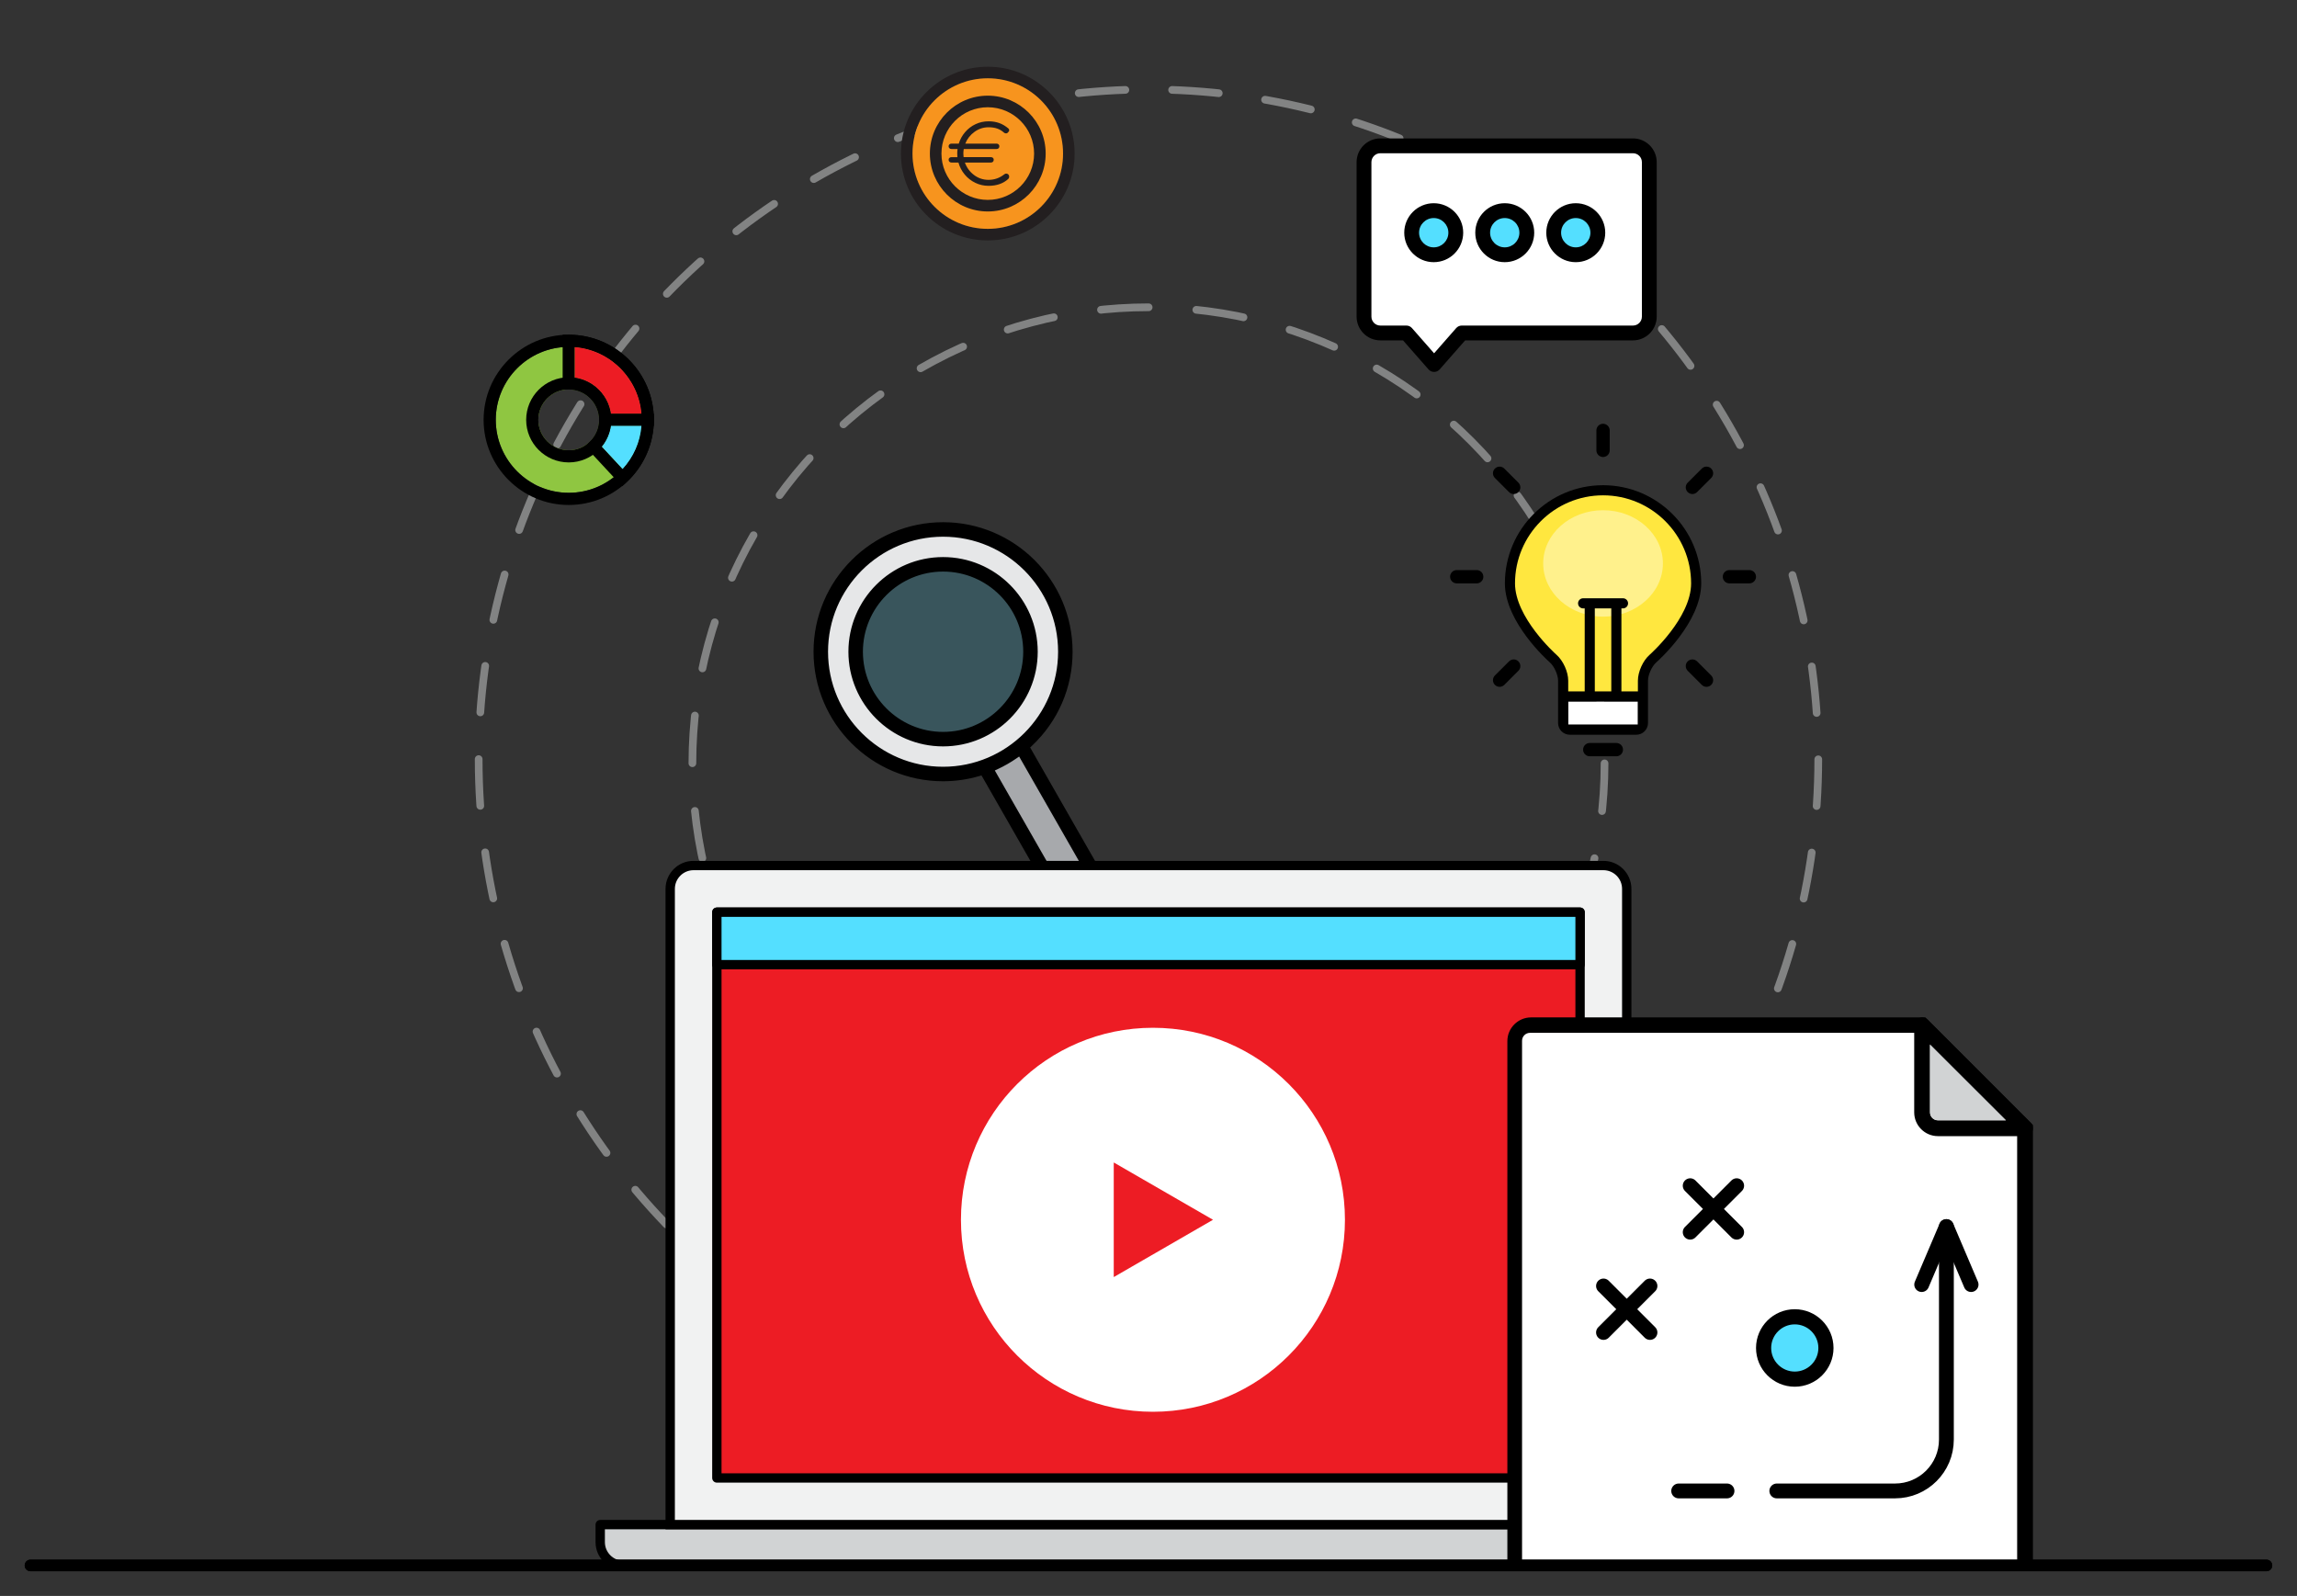 <?xml version="1.0" encoding="utf-8"?>
<!-- Generator: Adobe Illustrator 23.0.1, SVG Export Plug-In . SVG Version: 6.00 Build 0)  -->
<svg version="1.1" id="Layer_1" xmlns="http://www.w3.org/2000/svg" xmlns:xlink="http://www.w3.org/1999/xlink" x="0px" y="0px"
	 width="464.9px" height="323px" viewBox="0 0 464.9 323" enable-background="new 0 0 464.9 323" xml:space="preserve">
<rect x="0" y="0" width="464.9" height="323" fill="#333333" stroke="none"/>
<g>
	<g id="XMLID_2561_">
		<g id="XMLID_2562_">
			<path id="XMLID_2616_" opacity="0.2" fill="#54DFFF" d="M175.301,140.982c0,0-1.718-7.443-1.718-7.633
				c0-0.191,1.718-9.54,1.718-9.54l4.898-5.791l6.679-3.181h7.633c0,0,7.506,3.117,7.888,3.371c0.382,0.254,4.008,4.898,4.071,5.153
				c0.064,0.254,2.638,8.511,2.4,8.454c-0.238-0.057-1.891,8.149-2.21,8.276c-0.318,0.127-3.944,5.153-4.008,5.343
				s-5.407,3.106-5.598,3.111c-0.191,0.006-6.034,0.26-6.388,0.451c-0.354,0.191-7.259-0.763-7.259-0.763l-6.357-4.418
				L175.301,140.982z"/>
			<g id="XMLID_2563_">
				<path id="XMLID_2615_" fill="#A7A9AC" d="M199.495,155.603c-0.091,0.383,17.442,29.788,17.442,29.788s2.192,2.374,2.466,2.466
					c0.274,0.091,3.562,0,3.562,0l2.1-2.192l-1.095-5.114l-17.078-29.314L199.495,155.603z"/>
				<path id="XMLID_2612_" fill="#E6E7E8" d="M212.704,120.172l-4.261-6.07l-9.98-5.544l-8.404-1.385l-9.28,2.378l-9.046,6.595
					l-4.56,7.821l-0.868,8.463l2.043,9.922c0,0,4.494,6.945,4.669,6.887c0.175-0.058,7.062,5.194,7.062,5.194l2.977,1.172
					c0,0,11.498,0.987,11.673,0.871c0.175-0.117,9.455-3.619,9.63-3.852c0.175-0.234,5.953-4.611,6.07-4.907
					c0.117-0.296,4.552-8.633,4.552-8.867c0-0.233,0.292-10.622,0.35-11.031C215.388,127.409,212.704,120.172,212.704,120.172z
					 M205.291,142.525l-5.797,5.19l-8.622,1.814l-9.685-2.51l-4.494-4.494l-3.443-7.704l1.226-10.155l7.587-7.879l7.996-2.685
					c0,0,9.513,2.568,9.688,2.743c0.175,0.175,6.07,5.486,6.362,5.778c0.292,0.292,2.918,8.728,2.918,8.728L205.291,142.525z"/>
				<g id="XMLID_2564_">
					<path id="XMLID_2578_" stroke="#000000" stroke-width="0.838" stroke-miterlimit="10" d="M190.872,106.107
						c-14.224,0-25.796,11.572-25.796,25.796c0,14.225,11.572,25.796,25.796,25.796c2.446,0,4.883-0.35,7.246-1.043l0.732-0.215
						l17.299,30.235c0.698,1.219,1.827,2.094,3.181,2.461c1.335,0.365,2.789,0.179,3.991-0.509c1.219-0.698,2.094-1.828,2.462-3.183
						c0.369-1.357,0.188-2.774-0.508-3.992h-0.001l-17.306-30.246l0.556-0.523c5.251-4.938,8.143-11.609,8.143-18.783
						C216.669,117.679,205.097,106.107,190.872,106.107z M223.54,182.449c0.432,0.758,0.543,1.637,0.313,2.475
						c-0.229,0.839-0.77,1.539-1.526,1.97c-0.488,0.28-1.046,0.429-1.611,0.429c-0.286,0-0.573-0.039-0.854-0.113
						c-0.842-0.23-1.542-0.771-1.975-1.525l-17.13-29.938l0.955-0.444c1.331-0.619,2.618-1.358,3.826-2.196l0.867-0.602
						L223.54,182.449z M190.872,155.603c-13.068,0-23.7-10.631-23.7-23.7c0-13.068,10.632-23.7,23.7-23.7
						c13.068,0,23.7,10.631,23.7,23.7C214.572,144.972,203.941,155.603,190.872,155.603z"/>
					<path id="XMLID_2568_" stroke="#000000" stroke-width="0.838" stroke-miterlimit="10" d="M190.872,113.164
						c-10.334,0-18.74,8.406-18.74,18.74c0,10.333,8.406,18.739,18.74,18.739c10.333,0,18.739-8.406,18.739-18.739
						C209.611,121.57,201.205,113.164,190.872,113.164z M190.872,148.546c-9.177,0-16.643-7.466-16.643-16.643
						c0-9.177,7.466-16.643,16.643-16.643c9.177,0,16.643,7.466,16.643,16.643C207.515,141.08,200.049,148.546,190.872,148.546z"/>
				</g>
			</g>
		</g>
	</g>
	<g id="XMLID_2506_">
		<g id="XMLID_2543_" opacity="0.5">
			
				<circle fill="none" stroke="#D1D3D4" stroke-width="1.556" stroke-linecap="round" stroke-linejoin="round" stroke-dasharray="9.465,9.465,9.465,9.465,9.465,9.465" cx="232.444" cy="153.676" r="135.564"/>
		</g>
		<g id="XMLID_2534_" opacity="0.5">
			
				<circle fill="none" stroke="#D1D3D4" stroke-width="1.556" stroke-linecap="round" stroke-linejoin="round" stroke-dasharray="9.667,9.667,9.667,9.667,9.667,9.667" cx="232.444" cy="154.497" r="92.308"/>
		</g>
	</g>
	<g>
		<g id="XMLID_2452_">
			<g id="XMLID_2453_">
				<g id="XMLID_2463_">
					
						<path id="XMLID_2472_" fill="#D1D3D4" stroke="#000000" stroke-width="1.89" stroke-linecap="round" stroke-linejoin="round" stroke-miterlimit="10" d="
						M126.202,316.828c-2.604,0-4.722-2.118-4.722-4.722v-3.541h221.928v3.541c0,2.604-2.118,4.722-4.722,4.722H126.202z"/>
				</g>
				<g id="XMLID_2460_">
					<path id="XMLID_2461_" d="M135.646,308.565h193.597V179.894c0-2.604-2.118-4.722-4.722-4.722H140.367
						c-2.604,0-4.722,2.118-4.722,4.722V308.565z"/>
				</g>
				<g id="XMLID_2458_">
					<path id="XMLID_2459_" fill="#F1F2F2" stroke="#000000" stroke-width="1.89" stroke-miterlimit="10" d="M135.646,308.565
						V179.894c0-2.603,2.118-4.722,4.722-4.722h184.153c2.604,0,4.722,2.119,4.722,4.722v128.671H135.646z"/>
				</g>
				<g id="XMLID_2456_">
					
						<rect id="XMLID_2457_" x="145.089" y="184.616" fill="#ED1C24" stroke="#000000" stroke-width="1.89" stroke-linecap="round" stroke-linejoin="round" stroke-miterlimit="10" width="174.709" height="114.506"/>
					<circle fill="#FFFFFF" cx="233.35" cy="246.868" r="38.859"/>
				</g>
				<g id="XMLID_2454_">
					
						<rect id="XMLID_2455_" x="145.089" y="184.616" fill="#54DFFF" stroke="#000000" stroke-width="1.89" stroke-linecap="round" stroke-linejoin="round" stroke-miterlimit="10" width="174.709" height="10.624"/>
				</g>
			</g>
		</g>
		<polygon fill="#ED1C24" points="245.505,246.868 225.417,235.27 225.417,258.466 		"/>
	</g>
	<g id="XMLID_2262_">
		<g id="XMLID_2286_">
			<g id="XMLID_2303_">
				<g id="XMLID_2448_">
					<path id="XMLID_2449_" fill="#231F20" d="M199.921,48.659c-9.693,0-17.578-7.885-17.578-17.578s7.885-17.578,17.578-17.578
						c9.693,0,17.578,7.885,17.578,17.578S209.614,48.659,199.921,48.659z M199.921,15.847c-8.4,0-15.234,6.834-15.234,15.234
						s6.834,15.234,15.234,15.234c8.4,0,15.234-6.834,15.234-15.234S208.32,15.847,199.921,15.847z"/>
				</g>
				<g id="XMLID_2444_">
					<circle id="XMLID_2445_" fill="#F7941E" cx="199.921" cy="31.081" r="15.234"/>
				</g>
				<g id="XMLID_2378_">
					<circle id="XMLID_2441_" fill="#F7941E" cx="199.921" cy="31.081" r="9.375"/>
				</g>
				<g id="XMLID_2304_">
					<path id="XMLID_2306_" fill="#231F20" d="M199.921,42.8c-6.461,0-11.719-5.257-11.719-11.719s5.257-11.719,11.719-11.719
						c6.461,0,11.719,5.257,11.719,11.719S206.382,42.8,199.921,42.8z M199.921,21.706c-5.169,0-9.375,4.206-9.375,9.375
						s4.206,9.375,9.375,9.375c5.169,0,9.375-4.206,9.375-9.375S205.09,21.706,199.921,21.706z"/>
				</g>
			</g>
			<g id="XMLID_2293_">
				<path id="XMLID_2296_" fill="#231F20" d="M203.652,35.133c0.163,0,0.304,0.057,0.424,0.171c0.119,0.114,0.179,0.264,0.179,0.448
					c0,0.174-0.059,0.326-0.179,0.456c-1.022,0.935-2.354,1.402-3.995,1.402c-0.946,0-1.837-0.201-2.674-0.603
					c-0.837-0.402-1.555-0.962-2.152-1.68c-0.598-0.717-1.022-1.527-1.272-2.429h-1.402c-0.174,0-0.315-0.051-0.424-0.155
					c-0.109-0.103-0.163-0.241-0.163-0.416c0-0.152,0.054-0.277,0.163-0.375c0.109-0.098,0.25-0.146,0.424-0.146h1.19
					c-0.022-0.326-0.032-0.571-0.032-0.734c0-0.348,0.022-0.652,0.065-0.913h-1.223c-0.174,0-0.315-0.051-0.424-0.155
					c-0.109-0.103-0.163-0.236-0.163-0.399c0-0.152,0.054-0.28,0.163-0.383c0.109-0.103,0.25-0.155,0.424-0.155h1.468
					c0.271-0.869,0.701-1.647,1.288-2.332c0.587-0.685,1.29-1.22,2.111-1.606c0.821-0.386,1.698-0.579,2.633-0.579
					c0.783,0,1.495,0.115,2.136,0.343c0.642,0.228,1.261,0.592,1.859,1.092c0.119,0.087,0.179,0.212,0.179,0.375
					c0,0.088-0.022,0.166-0.065,0.237c-0.044,0.071-0.103,0.122-0.179,0.155c-0.022,0.076-0.071,0.136-0.147,0.179
					s-0.158,0.065-0.245,0.065c-0.163,0-0.299-0.049-0.408-0.146c-0.424-0.381-0.886-0.658-1.386-0.832
					c-0.5-0.174-1.082-0.261-1.745-0.261c-1.033,0-1.979,0.307-2.837,0.921c-0.859,0.615-1.484,1.411-1.875,2.389h6.326
					c0.174,0,0.313,0.051,0.416,0.155c0.103,0.103,0.155,0.231,0.155,0.383c0,0.163-0.052,0.296-0.155,0.399
					c-0.103,0.103-0.242,0.155-0.416,0.155h-6.636c-0.054,0.326-0.081,0.631-0.081,0.913c0,0.239,0.016,0.484,0.049,0.734h5.527
					c0.174,0,0.312,0.049,0.416,0.146c0.104,0.098,0.155,0.223,0.155,0.375c0,0.174-0.051,0.313-0.155,0.416
					c-0.104,0.103-0.242,0.155-0.416,0.155h-5.267c0.369,1.033,0.989,1.875,1.859,2.527c0.869,0.652,1.848,0.978,2.934,0.978
					c1.185,0,2.256-0.381,3.212-1.141C203.413,35.177,203.532,35.133,203.652,35.133z"/>
			</g>
		</g>
	</g>
	<g id="XMLID_1531_">
		<path id="XMLID_2217_" fill="#8FC641" d="M115.109,70.203c-8.143,0-14.768,6.625-14.768,14.768s6.625,14.769,14.768,14.769
			c8.143,0,14.769-6.625,14.769-14.769S123.253,70.203,115.109,70.203z M115.109,91.125c-3.393,0-6.154-2.761-6.154-6.154
			c0-3.393,2.761-6.153,6.154-6.153s6.154,2.761,6.154,6.153C121.263,88.364,118.502,91.125,115.109,91.125z"/>
		<g id="XMLID_2195_">
			<path id="XMLID_2196_" d="M115.11,102.201c-9.501,0-17.23-7.729-17.23-17.23s7.729-17.23,17.23-17.23
				c9.501,0,17.23,7.729,17.23,17.23S124.61,102.201,115.11,102.201z M115.11,70.203c-8.143,0-14.768,6.625-14.768,14.768
				s6.625,14.768,14.768,14.768c8.143,0,14.768-6.625,14.768-14.768S123.253,70.203,115.11,70.203z"/>
		</g>
		<g id="XMLID_1922_">
			<path id="XMLID_1925_" d="M132.339,86.202h-11.076v-1.231c0-3.393-2.761-6.154-6.154-6.154h-1.231V67.742h1.231
				c9.501,0,17.23,7.729,17.23,17.23V86.202z M123.637,83.741h6.19c-0.594-7.164-6.323-12.893-13.487-13.487v6.19
				C120.107,76.986,123.095,79.974,123.637,83.741z"/>
		</g>
		<g id="XMLID_1914_">
			<path id="XMLID_1917_" fill="#ED1C24" d="M123.637,83.741c-0.541-3.767-3.529-6.755-7.296-7.296v-6.19
				c7.164,0.594,12.893,6.323,13.487,13.487H123.637z"/>
		</g>
		<g id="XMLID_1861_">
			<path id="XMLID_1874_" d="M125.92,98.423l-7.531-8.11l0.901-0.838c1.272-1.181,1.972-2.781,1.972-4.503v-1.231h11.076v1.231
				c0,4.758-2.011,9.355-5.517,12.613L125.92,98.423z M121.807,90.376l4.208,4.531c2.222-2.424,3.546-5.447,3.813-8.705h-6.193
				C123.411,87.727,122.779,89.173,121.807,90.376z"/>
		</g>
		<g id="XMLID_1626_">
			<path id="XMLID_1858_" fill="#54DFFF" d="M121.807,90.376c0.971-1.204,1.604-2.649,1.827-4.174h6.193
				c-0.267,3.258-1.591,6.282-3.813,8.705L121.807,90.376z"/>
		</g>
		<path id="XMLID_1623_" d="M115.109,76.357c-4.75,0-8.615,3.864-8.615,8.615s3.865,8.615,8.615,8.615
			c4.75,0,8.615-3.865,8.615-8.615S119.86,76.357,115.109,76.357z M115.109,91.125c-3.393,0-6.154-2.761-6.154-6.154
			c0-3.393,2.761-6.153,6.154-6.153s6.154,2.761,6.154,6.153C121.263,88.364,118.502,91.125,115.109,91.125z"/>
	</g>
	<g>
		<g id="XMLID_1457_">
			<defs>
				<rect id="XMLID_1458_" x="301.674" y="202.787" width="115.879" height="114.391"/>
			</defs>
			<clipPath id="XMLID_6_">
				<use xlink:href="#XMLID_1458_"  overflow="visible"/>
			</clipPath>
			<g id="XMLID_1459_" clip-path="url(#XMLID_6_)">
				<g id="XMLID_1460_">
					<g id="XMLID_1514_">
						<path id="XMLID_1515_" d="M406.649,401.355h-96.761c-2.65,0-4.806-2.156-4.806-4.806V210.716c0-2.65,2.156-4.806,4.806-4.806
							h79.802l21.765,21.765v168.874C411.455,399.199,409.299,401.355,406.649,401.355z M309.888,209.114
							c-0.883,0-1.602,0.718-1.602,1.602v185.833c0,0.884,0.719,1.602,1.602,1.602h96.761c0.883,0,1.602-0.718,1.602-1.602V229.002
							l-19.887-19.887H309.888z"/>
					</g>
					<g id="XMLID_1512_">
						<path id="XMLID_1513_" fill="#FFFFFF" d="M309.656,398.074c-0.884,0-1.602-0.718-1.602-1.602V210.639
							c0-0.882,0.718-1.602,1.602-1.602h78.476l20.119,19.887v167.547c-0.232,0.884-0.95,1.602-1.834,1.602H309.656z"/>
					</g>
					<g id="XMLID_1491_">
						<path id="XMLID_1494_" d="M409.853,229.94h-17.622c-2.65,0-4.806-2.156-4.806-4.806v-17.622c0-0.648,0.39-1.233,0.989-1.48
							c0.599-0.249,1.288-0.111,1.746,0.347l20.826,20.826c0.458,0.458,0.595,1.147,0.347,1.746S410.5,229.94,409.853,229.94z
							 M390.629,211.38v13.755c0,0.884,0.719,1.602,1.602,1.602h13.755L390.629,211.38z"/>
					</g>
					<g id="XMLID_1476_">
						<path id="XMLID_1484_" fill="#D1D3D4" d="M392.231,226.736c-0.884,0-1.602-0.72-1.602-1.602V211.38l15.357,15.357H392.231z"/>
					</g>
					<g id="XMLID_1473_">
						<rect id="XMLID_1475_" x="327.51" y="321.255" width="59.915" height="3.204"/>
					</g>
					<g id="XMLID_1470_">
						<rect id="XMLID_1472_" x="327.51" y="329.265" width="44.856" height="3.204"/>
					</g>
					<g id="XMLID_1468_">
						<rect id="XMLID_1469_" x="327.51" y="345.285" width="59.915" height="3.204"/>
					</g>
					<g id="XMLID_1465_">
						<rect id="XMLID_1466_" x="327.51" y="353.295" width="59.915" height="3.204"/>
					</g>
					<g id="XMLID_1462_">
						<rect id="XMLID_1464_" x="327.51" y="361.305" width="44.856" height="3.204"/>
					</g>
				</g>
			</g>
		</g>
		<path fill="none" stroke="#000000" stroke-width="3" stroke-linecap="round" stroke-linejoin="round" stroke-miterlimit="10" d="
			M359.614,301.749h23.929c5.741,0,10.396-4.654,10.396-10.395v-42.36"/>
		<g>
			
				<line fill="none" stroke="#000000" stroke-width="3" stroke-linecap="round" stroke-linejoin="round" stroke-miterlimit="10" x1="393.938" y1="248.244" x2="388.938" y2="259.983"/>
			
				<line fill="none" stroke="#000000" stroke-width="3" stroke-linecap="round" stroke-linejoin="round" stroke-miterlimit="10" x1="393.938" y1="248.244" x2="398.938" y2="259.983"/>
		</g>
		<g>
			<circle fill="#54DFFF" cx="363.251" cy="272.814" r="5.476"/>
			<g id="XMLID_1451_">
				<path id="XMLID_1452_" d="M363.251,264.972c-4.323,0-7.841,3.518-7.841,7.842c0,4.323,3.518,7.842,7.841,7.842
					c4.324,0,7.842-3.518,7.842-7.842C371.092,268.49,367.575,264.972,363.251,264.972z M363.251,277.591
					c-2.634,0-4.777-2.143-4.777-4.777s2.143-4.777,4.777-4.777s4.777,2.143,4.777,4.777S365.885,277.591,363.251,277.591z"/>
			</g>
		</g>
		<g>
			
				<line fill="none" stroke="#000000" stroke-width="3" stroke-linecap="round" stroke-linejoin="round" stroke-miterlimit="10" x1="342.086" y1="239.974" x2="351.493" y2="249.382"/>
			
				<line fill="none" stroke="#000000" stroke-width="3" stroke-linecap="round" stroke-linejoin="round" stroke-miterlimit="10" x1="342.086" y1="249.382" x2="351.493" y2="239.974"/>
		</g>
		<g>
			
				<line fill="none" stroke="#000000" stroke-width="3" stroke-linecap="round" stroke-linejoin="round" stroke-miterlimit="10" x1="324.539" y1="260.268" x2="333.946" y2="269.676"/>
			
				<line fill="none" stroke="#000000" stroke-width="3" stroke-linecap="round" stroke-linejoin="round" stroke-miterlimit="10" x1="324.539" y1="269.676" x2="333.946" y2="260.268"/>
		</g>
		
			<line fill="none" stroke="#000000" stroke-width="3" stroke-linecap="round" stroke-linejoin="round" stroke-miterlimit="10" x1="349.537" y1="301.749" x2="339.754" y2="301.749"/>
	</g>
	<g id="XMLID_1449_">
		<path id="XMLID_1450_" d="M458.716,318H6.172C5.525,318,5,317.475,5,316.828l0,0c0-0.647,0.525-1.172,1.172-1.172h452.544
			c0.647,0,1.172,0.525,1.172,1.172l0,0C459.888,317.475,459.363,318,458.716,318z"/>
	</g>
	<g id="XMLID_1444_">
		<path id="XMLID_1448_" d="M458.716,318H6.172C5.525,318,5,317.475,5,316.828l0,0c0-0.647,0.525-1.172,1.172-1.172h452.544
			c0.647,0,1.172,0.525,1.172,1.172l0,0C459.888,317.475,459.363,318,458.716,318z"/>
	</g>
	<g id="XMLID_416_">
		<g id="XMLID_528_">
			<g id="XMLID_1185_">
				<g id="XMLID_1442_">
					<path id="XMLID_1443_" fill="#FFE73F" d="M316.935,140.358l-0.451-2.592c0-1.882-0.95-5.481-2.832-5.481
						c-1.141,0-7.489-7.408-7.489-14.217c0-9.648,8.638-18.604,18.286-18.604s18.667,8.956,18.667,18.604
						c0,6.826-8.412,14.932-8.495,15.006c-1.412,1.243-2.38,2.816-2.38,4.699l-0.021,2.585H316.935z"/>
				</g>
				<g id="XMLID_1440_">
					<ellipse id="XMLID_1441_" fill="#FFF18C" cx="324.449" cy="114.03" rx="12.114" ry="10.768"/>
				</g>
				<g id="XMLID_1403_">
					<rect id="XMLID_1404_" x="317.396" y="141.973" fill="#FFFFFF" width="14.105" height="4.684"/>
				</g>
				<g id="XMLID_1401_">
					<path id="XMLID_1402_" d="M327.141,153.063h-5.384c-0.743,0-1.346-0.603-1.346-1.346l0,0c0-0.743,0.603-1.346,1.346-1.346
						h5.384c0.743,0,1.346,0.603,1.346,1.346l0,0C328.487,152.461,327.884,153.063,327.141,153.063z"/>
				</g>
				<g id="XMLID_1399_">
					<path id="XMLID_1400_" d="M324.449,92.495L324.449,92.495c-0.744,0-1.346-0.603-1.346-1.346v-4.038
						c0-0.743,0.603-1.346,1.346-1.346h0c0.743,0,1.346,0.603,1.346,1.346v4.038C325.795,91.892,325.192,92.495,324.449,92.495z"/>
				</g>
				<g id="XMLID_1395_">
					<path id="XMLID_1396_" d="M341.58,99.59L341.58,99.59c-0.526-0.526-0.526-1.378,0-1.903l2.856-2.855
						c0.526-0.525,1.378-0.525,1.903,0l0,0c0.526,0.526,0.526,1.378,0,1.903l-2.856,2.855
						C342.958,100.116,342.106,100.116,341.58,99.59z"/>
				</g>
				<g id="XMLID_1392_">
					<path id="XMLID_1394_" d="M354.061,118.068h-4.038c-0.743,0-1.346-0.603-1.346-1.346v0c0-0.743,0.603-1.346,1.346-1.346h4.038
						c0.743,0,1.346,0.603,1.346,1.346v0C355.406,117.466,354.804,118.068,354.061,118.068z"/>
				</g>
				<g id="XMLID_1389_">
					<path id="XMLID_1391_" d="M344.436,138.613l-2.856-2.855c-0.526-0.526-0.526-1.378,0-1.903l0,0
						c0.526-0.525,1.378-0.526,1.903,0l2.856,2.855c0.526,0.526,0.526,1.378,0,1.903l0,0
						C345.814,139.138,344.962,139.138,344.436,138.613z"/>
				</g>
				<g id="XMLID_1384_">
					<path id="XMLID_1388_" d="M302.559,138.613L302.559,138.613c-0.526-0.526-0.526-1.378,0-1.903l2.856-2.855
						c0.526-0.525,1.378-0.525,1.903,0l0,0c0.526,0.526,0.526,1.378,0,1.903l-2.856,2.855
						C303.936,139.138,303.084,139.138,302.559,138.613z"/>
				</g>
				<g id="XMLID_1381_">
					<path id="XMLID_1383_" d="M298.876,118.068h-4.038c-0.743,0-1.346-0.603-1.346-1.346v0c0-0.743,0.603-1.346,1.346-1.346h4.038
						c0.743,0,1.346,0.603,1.346,1.346v0C300.221,117.466,299.619,118.068,298.876,118.068z"/>
				</g>
				<g id="XMLID_1187_">
					<path id="XMLID_1330_" d="M305.415,99.59l-2.856-2.855c-0.526-0.526-0.526-1.378,0-1.903l0,0c0.526-0.526,1.378-0.526,1.903,0
						l2.856,2.855c0.526,0.526,0.526,1.378,0,1.903v0C306.792,100.116,305.94,100.116,305.415,99.59z"/>
				</g>
			</g>
		</g>
		<path id="XMLID_503_" d="M344.316,118.068c0-10.955-8.912-19.867-19.867-19.867c-10.955,0-19.867,8.912-19.867,19.867
			c0,7.881,8.725,15.667,9.096,15.995c0.89,0.783,1.671,2.514,1.671,3.703v8.567c0,1.307,1.063,2.369,2.369,2.369h13.46
			c1.307,0,2.369-1.063,2.369-2.369v-8.567c0-1.189,0.782-2.92,1.672-3.705C335.592,133.735,344.316,125.972,344.316,118.068z
			 M331.501,146.656h-14.105v-4.684h14.105V146.656z M322.78,139.926v-16.797h3.337v16.797H322.78z M333.868,132.526
			c-1.349,1.188-2.366,3.441-2.366,5.24v2.16h-3.337v-16.797h0.323c0.564,0,1.023-0.459,1.023-1.023
			c0-0.564-0.459-1.023-1.023-1.023h-8.076c-0.564,0-1.023,0.459-1.023,1.023c0,0.564,0.459,1.023,1.023,1.023h0.323v16.797h-3.337
			v-2.16c0-1.8-1.017-4.052-2.366-5.239c-0.345-0.308-8.402-7.58-8.402-14.459c0-9.826,7.994-17.82,17.82-17.82
			c9.826,0,17.82,7.994,17.82,17.82C342.269,125.081,333.963,132.442,333.868,132.526z"/>
	</g>
	<g>
		<g>
			<path fill="#FFFFFF" d="M330.505,29.514h-51.132c-1.819,0-3.306,1.488-3.306,3.307v31.26c0,1.819,1.486,3.308,3.306,3.308h5.274
				l5.605,6.386l5.602-6.386h34.651c1.816,0,3.305-1.488,3.305-3.308v-31.26C333.809,31.002,332.321,29.514,330.505,29.514z"/>
			<path d="M290.252,75.274c-0.432,0-0.843-0.186-1.127-0.511l-5.157-5.875h-4.595c-2.649,0-4.806-2.156-4.806-4.808v-31.26
				c0-2.65,2.156-4.807,4.806-4.807h51.132c2.649,0,4.805,2.156,4.805,4.807v31.26c0,2.651-2.155,4.808-4.805,4.808h-33.972
				l-5.153,5.875C291.094,75.087,290.683,75.274,290.252,75.274z M279.373,31.014c-0.996,0-1.806,0.811-1.806,1.807v31.26
				c0,0.997,0.81,1.808,1.806,1.808h5.274c0.432,0,0.843,0.186,1.127,0.511l4.478,5.101l4.474-5.101
				c0.285-0.324,0.696-0.511,1.128-0.511h34.651c0.995,0,1.805-0.811,1.805-1.808v-31.26c0-0.996-0.81-1.807-1.805-1.807H279.373z"
				/>
		</g>
		<g>
			
				<path fill="#54DFFF" stroke="#000000" stroke-width="1.89" stroke-linecap="round" stroke-linejoin="round" stroke-miterlimit="10" d="
				M294.643,47.095c0,2.464-1.999,4.466-4.465,4.466c-2.467,0-4.466-2.002-4.466-4.466c0-2.467,1.999-4.465,4.466-4.465
				C292.644,42.63,294.643,44.628,294.643,47.095z"/>
			<path d="M290.178,53.061c-3.29,0-5.966-2.676-5.966-5.966c0-3.289,2.676-5.965,5.966-5.965c3.289,0,5.965,2.676,5.965,5.965
				C296.143,50.385,293.468,53.061,290.178,53.061z M290.178,44.13c-1.636,0-2.966,1.33-2.966,2.965c0,1.636,1.33,2.966,2.966,2.966
				c1.635,0,2.965-1.33,2.965-2.966C293.143,45.46,291.813,44.13,290.178,44.13z"/>
		</g>
		<g>
			
				<path fill="#54DFFF" stroke="#000000" stroke-width="1.89" stroke-linecap="round" stroke-linejoin="round" stroke-miterlimit="10" d="
				M309.018,47.095c0,2.464-1.999,4.466-4.467,4.466c-2.466,0-4.463-2.002-4.463-4.466c0-2.467,1.997-4.465,4.463-4.465
				C307.019,42.63,309.018,44.628,309.018,47.095z"/>
			<path d="M304.551,53.061c-3.288,0-5.963-2.676-5.963-5.966c0-3.289,2.675-5.965,5.963-5.965c3.29,0,5.967,2.676,5.967,5.965
				C310.518,50.385,307.842,53.061,304.551,53.061z M304.551,44.13c-1.634,0-2.963,1.33-2.963,2.965
				c0,1.636,1.329,2.966,2.963,2.966c1.636,0,2.967-1.33,2.967-2.966C307.518,45.46,306.187,44.13,304.551,44.13z"/>
		</g>
		<g>
			
				<path fill="#54DFFF" stroke="#000000" stroke-width="1.89" stroke-linecap="round" stroke-linejoin="round" stroke-miterlimit="10" d="
				M323.392,47.095c0,2.464-1.999,4.466-4.465,4.466c-2.466,0-4.468-2.002-4.468-4.466c0-2.467,2.002-4.465,4.468-4.465
				C321.393,42.63,323.392,44.628,323.392,47.095z"/>
			<path d="M318.927,53.061c-3.291,0-5.968-2.676-5.968-5.966c0-3.289,2.677-5.965,5.968-5.965c3.289,0,5.965,2.676,5.965,5.965
				C324.892,50.385,322.217,53.061,318.927,53.061z M318.927,44.13c-1.637,0-2.968,1.33-2.968,2.965
				c0,1.636,1.331,2.966,2.968,2.966c1.635,0,2.965-1.33,2.965-2.966C321.892,45.46,320.562,44.13,318.927,44.13z"/>
		</g>
	</g>
</g>
</svg>
